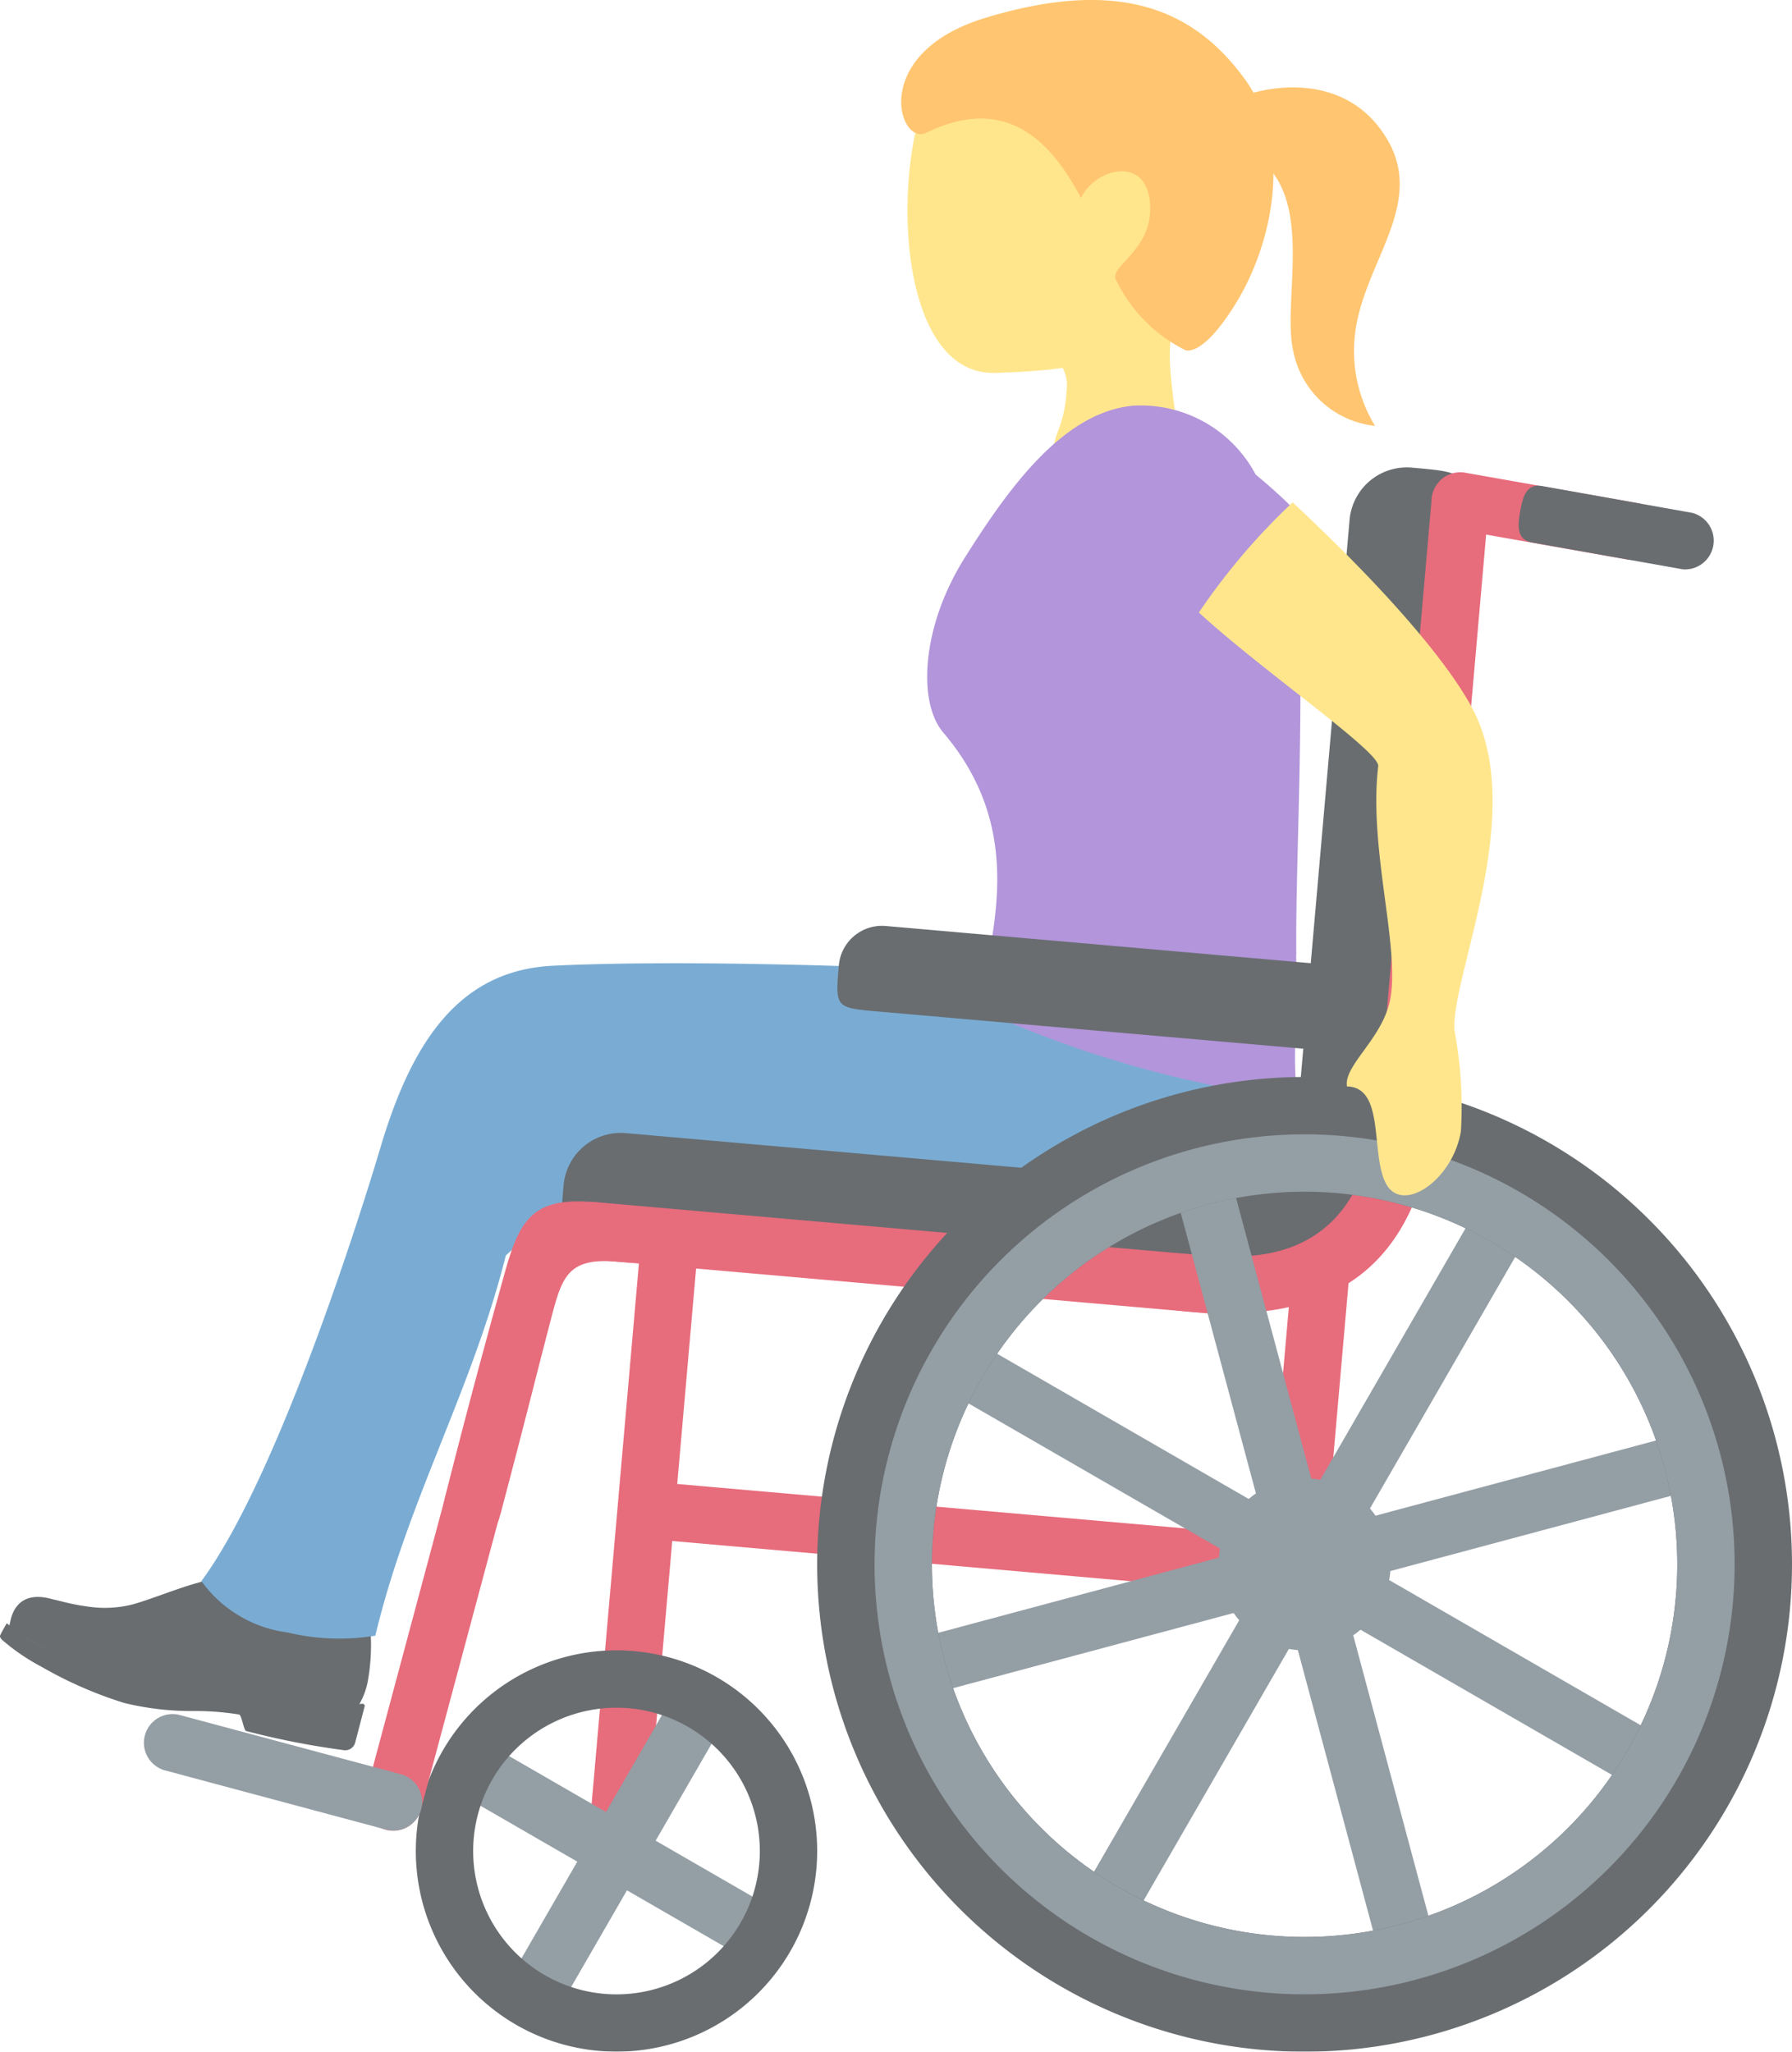 <svg xmlns="http://www.w3.org/2000/svg" width="50.81" height="58.18" viewBox="0 0 50.81 58.18">
  <g id="woman-in-manual-wheelchair-svgrepo-com" transform="translate(-1.748 -0.215)" opacity="0.7">
    <path id="Path_12137" data-name="Path 12137" d="M11.783,31.493a2.1,2.1,0,0,0,.285-.693,5.767,5.767,0,0,0,.076-1.606c-.036-.148-.086-.26-.265-.257a6.746,6.746,0,0,1-1.86.1A2.036,2.036,0,0,1,8.568,27.6s-.735.2-1.32.363-1.294.454-1.8.6a3.191,3.191,0,0,1-1.338.067c-.455-.06-.806-.171-.915-.189s-.971-.356-1.231.515l-.06.258A11.4,11.4,0,0,0,5.5,30.835c2.175.566,2.676.015,4.082.38a6.713,6.713,0,0,0,2.2.278Z" transform="translate(0.099 17.137)" fill="#292f33"/>
    <path id="Path_12138" data-name="Path 12138" d="M8.713,31.58c-.072-.107-.106-.4-.177-.462a7.905,7.905,0,0,0-1.364-.1,8.04,8.04,0,0,1-1.91-.231,11.609,11.609,0,0,1-2.335-1.023A5.928,5.928,0,0,1,1.807,29c-.093-.1-.054-.122-.033-.172s.167-.3.167-.3a5.377,5.377,0,0,0,.987.662,9.965,9.965,0,0,0,2.461.954A9.145,9.145,0,0,0,8,30.458a12.042,12.042,0,0,1,2.765.263,3.915,3.915,0,0,0,1.262.091.06.06,0,0,1,.059.078l-.272,1.04a.294.294,0,0,1-.3.2,22.761,22.761,0,0,1-2.8-.549Z" transform="translate(0 17.716)" fill="#292f33"/>
    <path id="Path_12139" data-name="Path 12139" d="M31.544,17.529c.314,2.31-.219,4.788-1.983,5.4a14.9,14.9,0,0,1-4.972.189,1.87,1.87,0,0,0-.693,2c.216.706.51,1.049.426,1.125a6.043,6.043,0,0,1-1.112.044,17.189,17.189,0,0,1-3.427-.489c-1.616-.3-2.341-.26-4.1-.584-1.948-.358-3.334-1.071-4.05-2.837-.61-1.507.148-3.478,2.307-4.494,1.756-.826,6.973-.291,8.934-.273s8.4-2.089,8.67-.081Z" transform="translate(6.059 10.292)" fill="#4289c1"/>
    <path id="Path_12140" data-name="Path 12140" d="M7.715,35.994A3.578,3.578,0,0,1,5.26,34.535c2.448-3.313,5.1-12.37,5.1-12.37.88-2.923,2.211-4.949,4.864-5.079,3.765-.184,9.384.052,9.384.052,3.733.211,1.2,1.182,2.354,2.557s-1.813,3.406-4.245,3.456c-4.238.088-6.344-.184-8.825,2.153-.969,3.848-2.774,6.913-3.7,10.779a6.265,6.265,0,0,1-2.478-.089Z" transform="translate(2.198 10.514)" fill="#4289c1"/>
    <path id="Path_12141" data-name="Path 12141" d="M24.513,1.054C22.228-.051,18.466.867,17.831,3.585c-.631,2.7-.177,7.044,2.242,6.966,2.536-.081,5.16-.432,6.375-2.946a4.842,4.842,0,0,0-1.935-6.552Z" transform="translate(9.904 0.239)" fill="#ffdc5d"/>
    <path id="Path_12142" data-name="Path 12142" d="M24.971,6.828c3.731-3.765-4.554-4-4.554-4-1.567-.062-.689,2.622-1.531,3.988-.579.946,1.5,1.627,1.5,1.627a1.071,1.071,0,0,1,.938,1.245V9.7a3.483,3.483,0,0,1-.245,1.123c-.878,2.313,2.19,4,3.068,1.686a5.237,5.237,0,0,0,.221-2.523l-.01-.067C24.236,8.771,24.048,7.759,24.971,6.828Z" transform="translate(10.661 1.635)" fill="#ffdc5d"/>
    <path id="Path_12143" data-name="Path 12143" d="M27.2,2.447C25.771.493,23.672-.432,19.87.716c-3.323,1-2.479,3.647-1.694,3.265,2.164-1.052,3.46.085,4.388,1.85.371-.8,1.761-1.211,1.941.021.2,1.385-1.106,1.883-.964,2.266.047.128-.055-.117,0,0a4.3,4.3,0,0,0,1.983,2.026s.483.234,1.46-1.377,1.634-4.378.216-6.319Z" transform="translate(9.835 0)" fill="#ffac33"/>
    <path id="Path_12144" data-name="Path 12144" d="M23.122,3.27c3.2.515,1.881,4.16,2.208,5.854a2.647,2.647,0,0,0,2.335,2.213A4.074,4.074,0,0,1,27.1,8.718c.254-2.133,2.242-3.864.658-5.874-2.022-2.569-6.62.106-4.632.426Z" transform="translate(13.07 0.954)" fill="#ffac33"/>
    <path id="Path_12145" data-name="Path 12145" d="M28.38,22.858c.024,2.148-.093,2.889.011,3.822.059.519-2.035-.034-3.177-.286a31.061,31.061,0,0,1-5.825-1.985c.3-2.022,1.413-4.991-1.014-7.841-.74-.87-.61-3.014.6-4.944C20.321,9.477,21.821,7.5,23.732,7.3a3.685,3.685,0,0,1,3.5,1.951c3.586,2.975,1.239,2.894,1.263,5.074.039,3.308-.135,6.388-.111,8.535Z" transform="translate(10.119 4.421)" fill="#9268ca"/>
    <g id="Group_20361" data-name="Group 20361" transform="translate(18.401 33.128)">
      <path id="Path_12146" data-name="Path 12146" d="M13.751,27.717l17.6,1.544a.814.814,0,1,0,.141-1.621L13.892,26.1a.814.814,0,1,0-.141,1.621Z" transform="translate(-11.355 -16.934)" fill="#dd2e44"/>
      <path id="Path_12147" data-name="Path 12147" d="M31.983,32.785a.818.818,0,0,1-.74-.881l.709-8.1a.814.814,0,1,1,1.621.141l-.709,8.1a.815.815,0,0,1-.881.74ZM14.525,20.462a.816.816,0,0,0-.881.74l-1.65,18.854a.814.814,0,0,0,1.621.141l1.65-18.854a.818.818,0,0,0-.74-.881Z" transform="translate(-11.991 -20.459)" fill="#dd2e44"/>
    </g>
    <path id="Path_12148" data-name="Path 12148" d="M24.664,20.657c2.326-.335,4.607-.241,3.812.884a5.949,5.949,0,0,1-5.557,2.775C19.922,24,23.221,20.866,24.664,20.657Z" transform="translate(12.486 12.686)" fill="#292f33"/>
    <path id="Path_12149" data-name="Path 12149" d="M29.275,24.637l-16.2-1.418c-1.619-.141-1.619-.141-1.478-1.761a1.629,1.629,0,0,1,1.761-1.478l16.2,1.418a1.63,1.63,0,0,1,1.478,1.761C30.894,24.779,30.894,24.779,29.275,24.637Z" transform="translate(6.13 12.366)" fill="#292f33"/>
    <path id="Path_12150" data-name="Path 12150" d="M30.107,24.361,12.292,22.8a.814.814,0,0,1,.141-1.621L30.248,22.74a.814.814,0,0,1-.141,1.621Z" transform="translate(6.133 13.118)" fill="#dd2e44"/>
    <path id="Path_12151" data-name="Path 12151" d="M29.072,10.134l-1.418,16.2c-.141,1.619-.141,1.619-1.761,1.478a1.629,1.629,0,0,1-1.478-1.761l1.418-16.2a1.629,1.629,0,0,1,1.761-1.478C29.214,8.515,29.214,8.515,29.072,10.134Z" transform="translate(14.181 5.102)" fill="#292f33"/>
    <path id="Path_12152" data-name="Path 12152" d="M28.939,9.336,27.38,27.151a.814.814,0,1,1-1.621-.141L27.318,9.195a.814.814,0,0,1,1.621.141Z" transform="translate(15.024 5.155)" fill="#dd2e44"/>
    <path id="Path_12153" data-name="Path 12153" d="M29.794,19.868,17.516,18.794c-1.227-.107-1.227-.107-1.122-1.32a1.229,1.229,0,0,1,1.333-1.106l12.278,1.075a1.229,1.229,0,0,1,1.122,1.32C31.023,19.975,31.023,19.975,29.794,19.868Z" transform="translate(9.139 10.105)" fill="#292f33"/>
    <path id="Path_12154" data-name="Path 12154" d="M30.743,25.178c1.632.143,4.859.424,5.284-4.433s2.045-4.716,1.619.141-3.1,6.256-7.044,5.911C27.361,26.514,27.5,24.895,30.743,25.178ZM13.755,23.692c3.24.27,3.889,1.98.65,1.689-1.436-.128-1.564.483-1.891,1.728-.307,1.172-.741,2.931-1.395,5.394-.48,1.808-1.985,1.158-1.588-.418.668-2.65,1.3-4.959,1.71-6.427.419-1.5.816-2.109,2.513-1.967Z" transform="translate(4.829 10.611)" fill="#dd2e44"/>
    <g id="Group_20362" data-name="Group 20362" transform="translate(26.749 32.586)">
      <circle id="Ellipse_753" data-name="Ellipse 753" cx="2.439" cy="2.439" r="2.439" transform="translate(9.55 9.55)" fill="#66757f"/>
      <path id="Path_12155" data-name="Path 12155" d="M39.687,37.113l-9.855-5.69,5.69-9.855-1.408-.813-5.69,9.855-9.855-5.69-.813,1.408,9.855,5.69-5.69,9.855,1.408.813,5.69-9.855,9.855,5.69Z" transform="translate(-16.732 -19.732)" fill="#66757f"/>
      <path id="Path_12156" data-name="Path 12156" d="M33.055,43.682,30.109,32.69,41.1,29.744l-.421-1.57L29.69,31.119,26.744,20.126l-1.57.421,2.946,10.992L17.126,34.485l.421,1.57,10.992-2.946L31.485,44.1Z" transform="translate(-17.126 -20.126)" fill="#66757f"/>
    </g>
    <path id="Path_12157" data-name="Path 12157" d="M29.819,19a13.82,13.82,0,1,0,13.82,13.82A13.82,13.82,0,0,0,29.819,19Zm0,24.386A10.567,10.567,0,1,1,40.386,32.819,10.567,10.567,0,0,1,29.819,43.386Z" transform="translate(8.919 11.755)" fill="#292f33"/>
    <path id="Path_12158" data-name="Path 12158" d="M33.791,20A12.193,12.193,0,1,0,45.985,32.193,12.193,12.193,0,0,0,33.791,20Zm0,22.761A10.567,10.567,0,1,1,44.359,32.193,10.567,10.567,0,0,1,33.791,42.761Zm-14.879-.7-3.52-2.032,2.032-3.52-1.408-.813-2.032,3.52-3.52-2.032-.813,1.408,3.52,2.032-2.032,3.52,1.408.813,2.032-3.52,3.52,2.032Z" transform="translate(4.946 12.381)" fill="#66757f"/>
    <path id="Path_12159" data-name="Path 12159" d="M14.69,29a5.69,5.69,0,1,0,5.69,5.69A5.69,5.69,0,0,0,14.69,29Zm0,9.755a4.064,4.064,0,1,1,4.064-4.064A4.064,4.064,0,0,1,14.69,38.755Z" transform="translate(4.538 18.013)" fill="#292f33"/>
    <path id="Path_12160" data-name="Path 12160" d="M11.653,25.374a.813.813,0,0,0-.995.576L8.134,35.372a.813.813,0,1,0,1.571.419l2.525-9.423A.818.818,0,0,0,11.653,25.374Z" transform="translate(3.979 15.726)" fill="#dd2e44"/>
    <path id="Path_12161" data-name="Path 12161" d="M11.126,33.388,4.844,31.705a.813.813,0,0,1,.419-1.57l6.282,1.683a.813.813,0,1,1-.419,1.571Z" transform="translate(1.56 18.706)" fill="#66757f"/>
    <path id="Path_12162" data-name="Path 12162" d="M32.21,10.916l-4.8-.847a.813.813,0,1,1,.281-1.6l4.8.847a.813.813,0,1,1-.281,1.6Z" transform="translate(15.637 5.157)" fill="#dd2e44"/>
    <path id="Path_12163" data-name="Path 12163" d="M32.874,11.056,28.623,10.3c-.441-.078-.423-.445-.346-.886s.189-.792.628-.715l4.251.759a.815.815,0,0,1-.281,1.6Z" transform="translate(16.574 5.3)" fill="#292f33"/>
    <path id="Path_12164" data-name="Path 12164" d="M22.657,12.1c1.806,1.663,5.134,3.944,5.085,4.357-.283,2.38.654,5.207.325,6.682-.239,1.068-1.309,1.816-1.211,2.4,1.084.02.662,1.891,1.1,2.743.462.9,1.909-.091,2.131-1.478a11.664,11.664,0,0,0-.184-2.856c-.1-1.492,1.962-5.893.634-8.872-.449-1-1.9-2.995-5.222-6.1A18.509,18.509,0,0,0,22.657,12.1Z" transform="translate(13.084 5.484)" fill="#ffdc5d"/>
  </g>
</svg>
